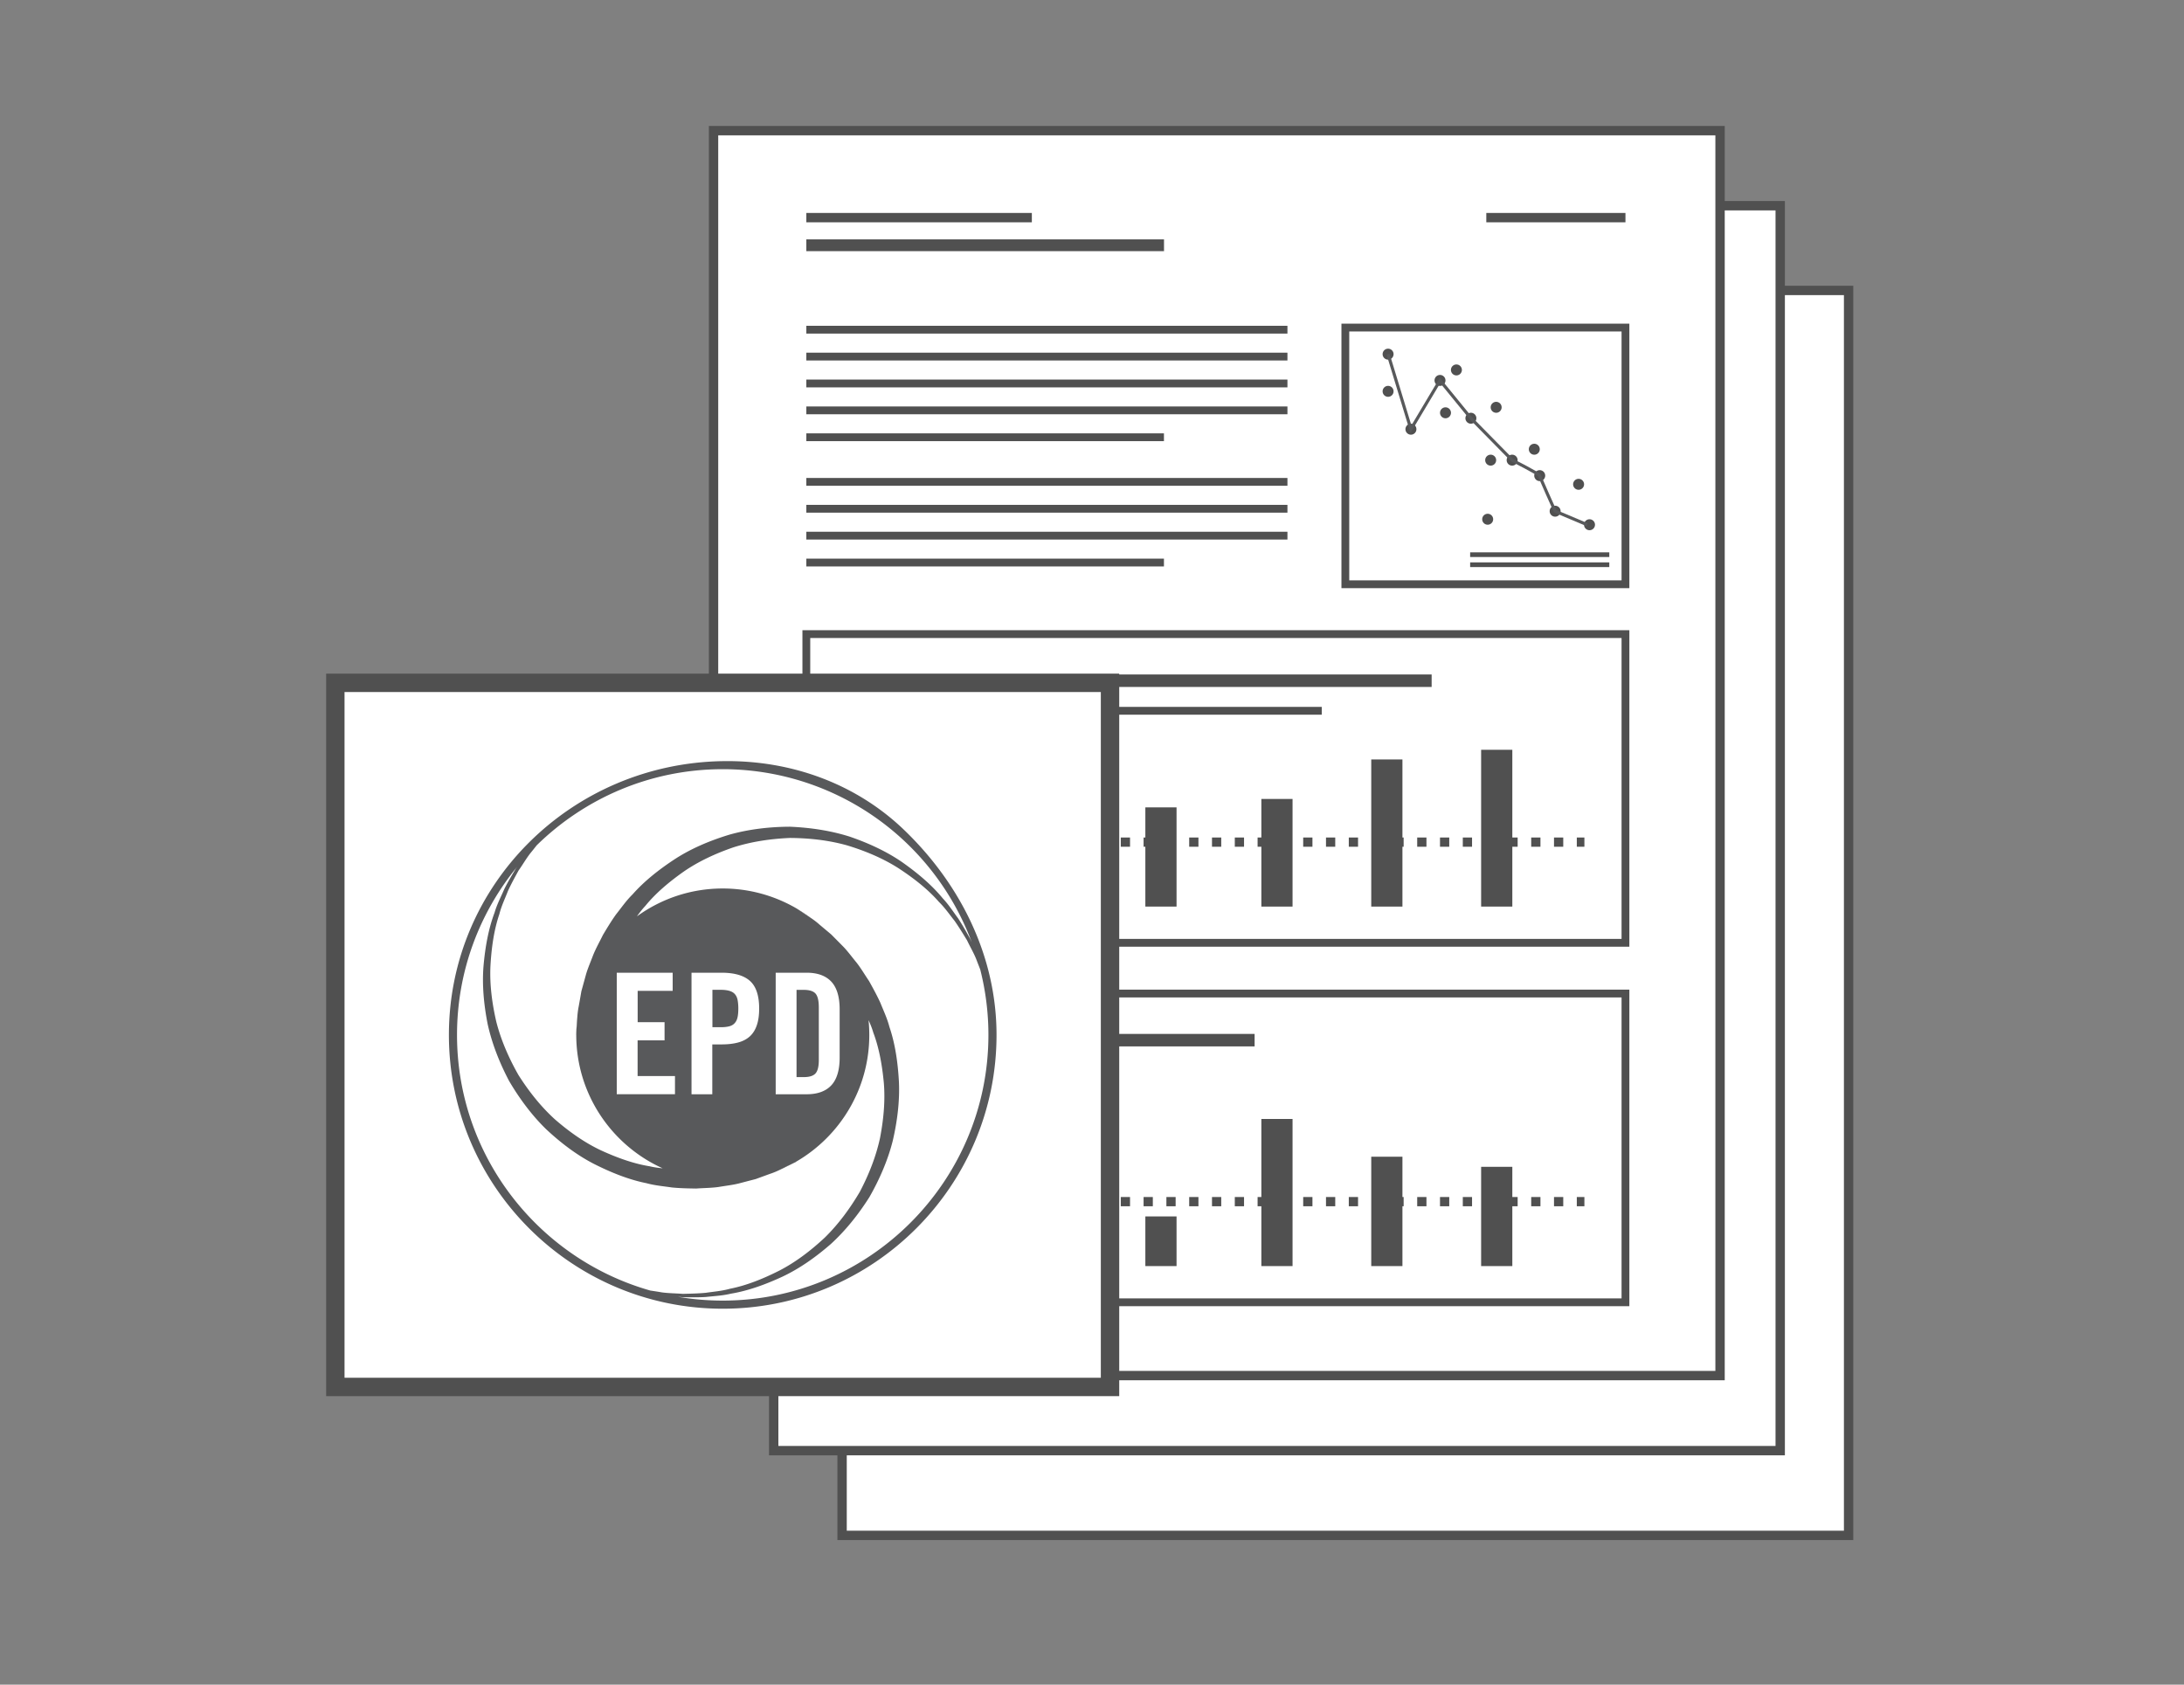 <svg xmlns="http://www.w3.org/2000/svg" viewBox="0 0 350 270"><rect x="0" y="0" width="350" height="270" fill="#808080" stroke="none"/><style>.st0,.st1{fill:#fff;stroke:#505050;stroke-width:1.5;stroke-miterlimit:10}.st1{fill:none;stroke-width:1.25}.st2{stroke-width:2}.st2,.st3,.st5,.st6,.st7{fill:none;stroke:#505050;stroke-miterlimit:10}.st3{stroke-dasharray:1.481,2.173;stroke-width:1.481}.st5,.st6,.st7{stroke-width:1.5}.st6,.st7{stroke-width:.75}.st7{stroke-width:5}.st9{fill:#505050}.st12{fill:#58595b}</style><g id="Layer_1"><path class="st0" d="M134.95 46.55h161.3v199.53h-161.3z"/><path class="st0" d="M123.99 32.97h161.3V232.5h-161.3z"/><path class="st0" d="M114.35 20.94h161.3v199.53h-161.3z"/><path class="st1" d="M129.22 101.63h131.27v49.48H129.22zM215.6 52.5h44.89v41.14H215.6z"/><path class="st2" d="M229.43 109.1h-90.01"/><path class="st3" d="M139.42 134.97h114.49"/><path class="st1" d="M211.82 113.92h-72.4"/><path fill="none" stroke="#505050" stroke-width="1.889" stroke-miterlimit="10" d="M186.54 39.31h-57.32"/><path class="st1" d="M206.32 52.84h-77.1"/><path class="st5" d="M165.36 34.88h-36.14M260.49 34.88h-22.3"/><path class="st6" d="M257.9 88.9h-22.3M257.9 90.51h-22.3"/><path class="st1" d="M206.32 57.15h-77.1M206.32 61.46h-77.1M206.32 65.77h-77.1M186.53 70.08h-57.31M206.32 77.23h-77.1M206.32 81.54h-77.1M206.32 85.85h-77.1M186.53 90.16h-57.31"/><path class="st7" d="M149.85 131.03v14.27M167.76 126.92v18.38M186.05 129.4v15.9M204.64 128.05v17.25M222.25 121.72v23.58M239.86 120.17v25.13"/><path class="st1" d="M129.22 159.24h131.27v49.48H129.22z"/><path class="st2" d="M201.06 166.71h-61.64"/><path class="st3" d="M139.42 192.59h114.49"/><path fill="none" stroke="#505050" stroke-width=".905" stroke-miterlimit="10" d="M173.79 171.53h-34.37"/><path class="st7" d="M149.85 188.64v14.28M167.76 195.78v7.14M186.05 194.96v7.96M204.64 179.34v23.58M222.25 185.39v17.53M239.86 187.01v15.91"/><circle class="st9" cx="222.45" cy="56.76" r=".88"/><circle class="st9" cx="222.45" cy="62.72" r=".88"/><circle class="st9" cx="239.77" cy="65.28" r=".88"/><circle class="st9" cx="238.89" cy="73.75" r=".88"/><circle class="st9" cx="231.65" cy="66.16" r=".88"/><circle class="st9" cx="252.98" cy="77.62" r=".88"/><circle class="st9" cx="238.41" cy="83.22" r=".88"/><circle class="st9" cx="245.88" cy="72" r=".88"/><circle class="st9" cx="233.4" cy="59.29" r=".88"/><circle class="st9" cx="242.33" cy="73.75" r=".88"/><circle class="st9" cx="246.75" cy="76.23" r=".88"/><circle class="st9" cx="249.22" cy="81.93" r=".88"/><circle class="st9" cx="254.73" cy="84.1" r=".88"/><circle class="st9" cx="226.11" cy="68.79" r=".88"/><circle class="st9" cx="230.77" cy="60.97" r=".88"/><circle class="st9" cx="235.72" cy="67.03" r=".88"/><path d="M222.45 56.76l3.66 12.03 4.66-7.82 4.95 6.06 6.61 6.72s4.42 2.25 4.42 2.48c0 .23 2.47 5.7 2.47 5.7l5.14 2.17" fill="none" stroke="#58595b" stroke-width=".5" stroke-miterlimit="10"/></g><g id="Layer_2"><path fill="#fff" stroke="#505050" stroke-width="2.948" stroke-miterlimit="10" d="M53.74 109.44h124.15v112.85H53.74z"/><path class="st12" d="M118.19 160.2c-.09-.39-.25-.69-.47-.92-.22-.23-.52-.39-.89-.49-.37-.1-.82-.15-1.36-.15h-1.29v5.99h1.29c.54 0 .99-.04 1.36-.14.37-.09.67-.25.89-.49.22-.23.38-.54.47-.93.09-.39.13-.87.13-1.44 0-.56-.05-1.05-.13-1.43zm0 0c-.09-.39-.25-.69-.47-.92-.22-.23-.52-.39-.89-.49-.37-.1-.82-.15-1.36-.15h-1.29v5.99h1.29c.54 0 .99-.04 1.36-.14.37-.09.67-.25.89-.49.22-.23.38-.54.47-.93.09-.39.13-.87.13-1.44 0-.56-.05-1.05-.13-1.43zm0 0c-.09-.39-.25-.69-.47-.92-.22-.23-.52-.39-.89-.49-.37-.1-.82-.15-1.36-.15h-1.29v5.99h1.29c.54 0 .99-.04 1.36-.14.37-.09.67-.25.89-.49.22-.23.38-.54.47-.93.09-.39.13-.87.13-1.44 0-.56-.05-1.05-.13-1.43zm12.5-.96c-.35-.39-.98-.59-1.87-.59h-1.16v13.98h1.16c.9 0 1.52-.2 1.87-.59.35-.39.53-1.1.53-2.13v-8.53c-.01-1.03-.18-1.74-.53-2.14zm0 0c-.35-.39-.98-.59-1.87-.59h-1.16v13.98h1.16c.9 0 1.52-.2 1.87-.59.35-.39.53-1.1.53-2.13v-8.53c-.01-1.03-.18-1.74-.53-2.14zm-12.5.96c-.09-.39-.25-.69-.47-.92-.22-.23-.52-.39-.89-.49-.37-.1-.82-.15-1.36-.15h-1.29v5.99h1.29c.54 0 .99-.04 1.36-.14.37-.09.67-.25.89-.49.22-.23.38-.54.47-.93.09-.39.13-.87.13-1.44 0-.56-.05-1.05-.13-1.43zm26.6-27.28c-7.57-7.23-17.87-11.11-28.97-10.93-24.19.39-43.88 19.68-43.88 43.88 0 24.19 19.68 43.88 43.88 43.88 24.19 0 43.88-19.68 43.88-43.88 0-12.61-5.79-24.23-14.91-32.95zm-59.78 3.81c.35-.42.68-.85 1.01-1.26 7.69-7.53 18.21-12.19 29.8-12.19a42.54 42.54 0 0 1 28.12 10.61 42.68 42.68 0 0 1 11.79 17.13c-.09-.19-.18-.39-.27-.59-.59-1.05-1.2-2.15-1.91-3.24-.78-1.04-1.5-2.19-2.46-3.2-1.76-2.15-4.02-4.05-6.5-5.8-2.51-1.73-5.39-3.06-8.42-4.1-3.06-.97-6.31-1.45-9.58-1.59-3.21.01-6.56.39-9.68 1.27-3.1.94-6.07 2.19-8.68 3.87-2.59 1.69-4.97 3.57-6.86 5.71-1.02 1-1.81 2.16-2.65 3.21-.78 1.09-1.45 2.21-2.09 3.28-.55 1.12-1.14 2.17-1.57 3.23-.4 1.07-.84 2.07-1.13 3.04-.27.98-.52 1.9-.76 2.76-.15.87-.29 1.67-.42 2.39-.14.69-.2 1.31-.24 1.85-.04.61-.05 1.12-.1 1.53-.03.39-.05.7-.06.9v.31c0 9.52 5.69 17.72 13.85 21.4-.69-.07-1.4-.16-2.1-.33-2.59-.42-5.22-1.37-7.83-2.57-2.6-1.23-5.05-2.96-7.34-4.95-2.25-2.05-4.14-4.43-5.84-7.1-1.53-2.69-2.79-5.56-3.55-8.53-.69-2.98-1.08-6.01-.94-8.94.16-2.92.56-5.77 1.43-8.33.33-1.31.91-2.5 1.37-3.69.53-1.16 1.13-2.24 1.7-3.28.68-.96 1.24-1.95 1.91-2.8zm21.49 27.1v2.91h-4.32v5.72h5.99v2.91h-9.33V155.9h8.96v2.91h-5.61v5.02h4.31zm-2.28 43.01c-17.86-5.06-30.98-21.51-30.98-40.97 0-10.23 3.63-19.63 9.66-26.98-.09.12-.18.24-.26.36-.61 1.03-1.26 2.11-1.84 3.28-.51 1.19-1.15 2.39-1.54 3.73-.98 2.6-1.5 5.51-1.77 8.53-.25 3.04.04 6.19.66 9.34.69 3.14 1.9 6.19 3.42 9.09 1.62 2.77 3.62 5.49 5.94 7.75 2.36 2.21 4.93 4.16 7.69 5.58 2.76 1.39 5.58 2.52 8.38 3.08 1.38.38 2.77.49 4.1.69 1.34.13 2.64.15 3.89.17 1.25-.09 2.45-.09 3.58-.25 1.12-.19 2.21-.31 3.2-.55.99-.26 1.91-.5 2.76-.72.83-.3 1.59-.58 2.28-.83.67-.22 1.25-.48 1.75-.73.54-.26.98-.51 1.36-.67.34-.16.6-.29.78-.38.1-.05.2-.11.3-.17 7.01-4.06 11.73-11.65 11.73-20.31 0-.8-.04-1.6-.12-2.38.29.64.56 1.29.76 1.99.93 2.46 1.42 5.21 1.69 8.07.24 2.87-.04 5.86-.61 8.83-.65 2.98-1.76 5.8-3.23 8.61-1.57 2.67-3.42 5.19-5.61 7.34-2.24 2.09-4.66 3.94-7.27 5.29-2.61 1.32-5.28 2.4-7.93 2.92-1.3.37-2.62.46-3.88.65-1.27.12-2.5.14-3.68.17-1.18-.09-2.32-.09-3.39-.24-.66-.12-1.25-.2-1.82-.29zm6.6-31.47V155.9h4.8c2.07 0 3.59.44 4.57 1.32.98.88 1.47 2.36 1.47 4.42 0 1.04-.12 1.93-.37 2.66-.24.73-.61 1.32-1.1 1.78-.5.46-1.12.79-1.89 1-.76.21-1.66.31-2.69.31h-1.46v7.99h-3.33zm13.49 0V155.9h4.96c1.74 0 3.06.48 3.95 1.43.89.95 1.34 2.44 1.34 4.45v7.72c0 2.01-.45 3.5-1.34 4.45-.89.95-2.21 1.43-3.95 1.43h-4.96zm-8.49 33.08c-2.45 0-4.85-.21-7.18-.61.24.02.48.04.73.07 1.2.01 2.46.04 3.76-.04 1.29-.15 2.65-.2 4-.53 2.74-.45 5.52-1.46 8.27-2.73 2.75-1.3 5.34-3.13 7.76-5.24 2.37-2.17 4.42-4.74 6.17-7.51 1.59-2.78 2.95-5.88 3.74-9.02.73-3.15 1.13-6.35.99-9.45-.17-3.09-.6-6.09-1.52-8.79-.36-1.39-.96-2.64-1.46-3.89-.56-1.22-1.19-2.36-1.8-3.46-.7-1.03-1.31-2.08-2.01-2.97-.73-.88-1.37-1.76-2.07-2.5-.72-.73-1.39-1.41-2.01-2.03l-1.86-1.56c-.51-.46-1.01-.82-1.46-1.12-.52-.35-.97-.62-1.31-.87-.37-.25-.64-.43-.81-.54 0 0-.01-.01-.02-.01-.06-.03-.12-.07-.18-.11a23.492 23.492 0 0 0-11.73-3.14c-5.13 0-9.88 1.66-13.75 4.47.41-.57.85-1.15 1.35-1.68 1.66-2.04 3.8-3.84 6.14-5.49 2.37-1.64 5.09-2.9 7.96-3.89 2.91-.92 5.9-1.37 9.07-1.51 3.1.02 6.2.36 9.16 1.19 2.93.89 5.74 2.07 8.22 3.65 2.45 1.6 4.72 3.37 6.5 5.41.97.95 1.71 2.04 2.51 3.04.73 1.04 1.37 2.1 1.99 3.11.51 1.07 1.09 2.05 1.49 3.06.21.56.43 1.1.63 1.63.86 3.4 1.31 6.91 1.31 10.48 0 23.48-19.1 42.58-42.58 42.58zm15.39-38.55v-8.53c0-1.02-.18-1.73-.53-2.13-.35-.39-.98-.59-1.87-.59h-1.16v13.98h1.16c.9 0 1.52-.2 1.87-.59.36-.41.53-1.12.53-2.14zm-14.39-5.4c.37-.09.67-.25.89-.49.22-.23.38-.54.47-.93.09-.39.13-.87.13-1.44 0-.58-.04-1.06-.13-1.44-.09-.39-.25-.69-.47-.92-.22-.23-.52-.39-.89-.49-.37-.1-.82-.15-1.36-.15h-1.29v5.99h1.29c.54.01.99-.04 1.36-.13zm1.37-4.3c-.09-.39-.25-.69-.47-.92-.22-.23-.52-.39-.89-.49-.37-.1-.82-.15-1.36-.15h-1.29v5.99h1.29c.54 0 .99-.04 1.36-.14.37-.09.67-.25.89-.49.22-.23.38-.54.47-.93.09-.39.13-.87.13-1.44 0-.56-.05-1.05-.13-1.43zm0 0c-.09-.39-.25-.69-.47-.92-.22-.23-.52-.39-.89-.49-.37-.1-.82-.15-1.36-.15h-1.29v5.99h1.29c.54 0 .99-.04 1.36-.14.37-.09.67-.25.89-.49.22-.23.38-.54.47-.93.09-.39.13-.87.13-1.44 0-.56-.05-1.05-.13-1.43zm0 0c-.09-.39-.25-.69-.47-.92-.22-.23-.52-.39-.89-.49-.37-.1-.82-.15-1.36-.15h-1.29v5.99h1.29c.54 0 .99-.04 1.36-.14.37-.09.67-.25.89-.49.22-.23.38-.54.47-.93.09-.39.13-.87.13-1.44 0-.56-.05-1.05-.13-1.43zm0 0c-.09-.39-.25-.69-.47-.92-.22-.23-.52-.39-.89-.49-.37-.1-.82-.15-1.36-.15h-1.29v5.99h1.29c.54 0 .99-.04 1.36-.14.37-.09.67-.25.89-.49.22-.23.38-.54.47-.93.09-.39.13-.87.13-1.44 0-.56-.05-1.05-.13-1.43z"/><path class="st12" d="M92.36 165.58v.29h-.01c-.01 0 0-.1.01-.29zM127.56 186.2s-.1.05-.31.15c.1-.05.2-.11.3-.17l.01.02zM127.73 145.65c-.06-.03-.12-.07-.18-.11v-.01c.01.01.07.05.18.12z"/><g><path class="st12" d="M92.36 165.56c.01-.2.03-.51.06-.9.05-.41.06-.92.1-1.53-.1.8-.15 1.61-.16 2.43zm34.11 21.17c-.37.16-.82.41-1.36.67.73-.32 1.44-.67 2.13-1.06-.17.1-.43.23-.77.39zm1.28-41.06c.17.11.44.29.81.54.34.25.79.52 1.31.87-.68-.52-1.39-.98-2.12-1.41z"/></g></g></svg>